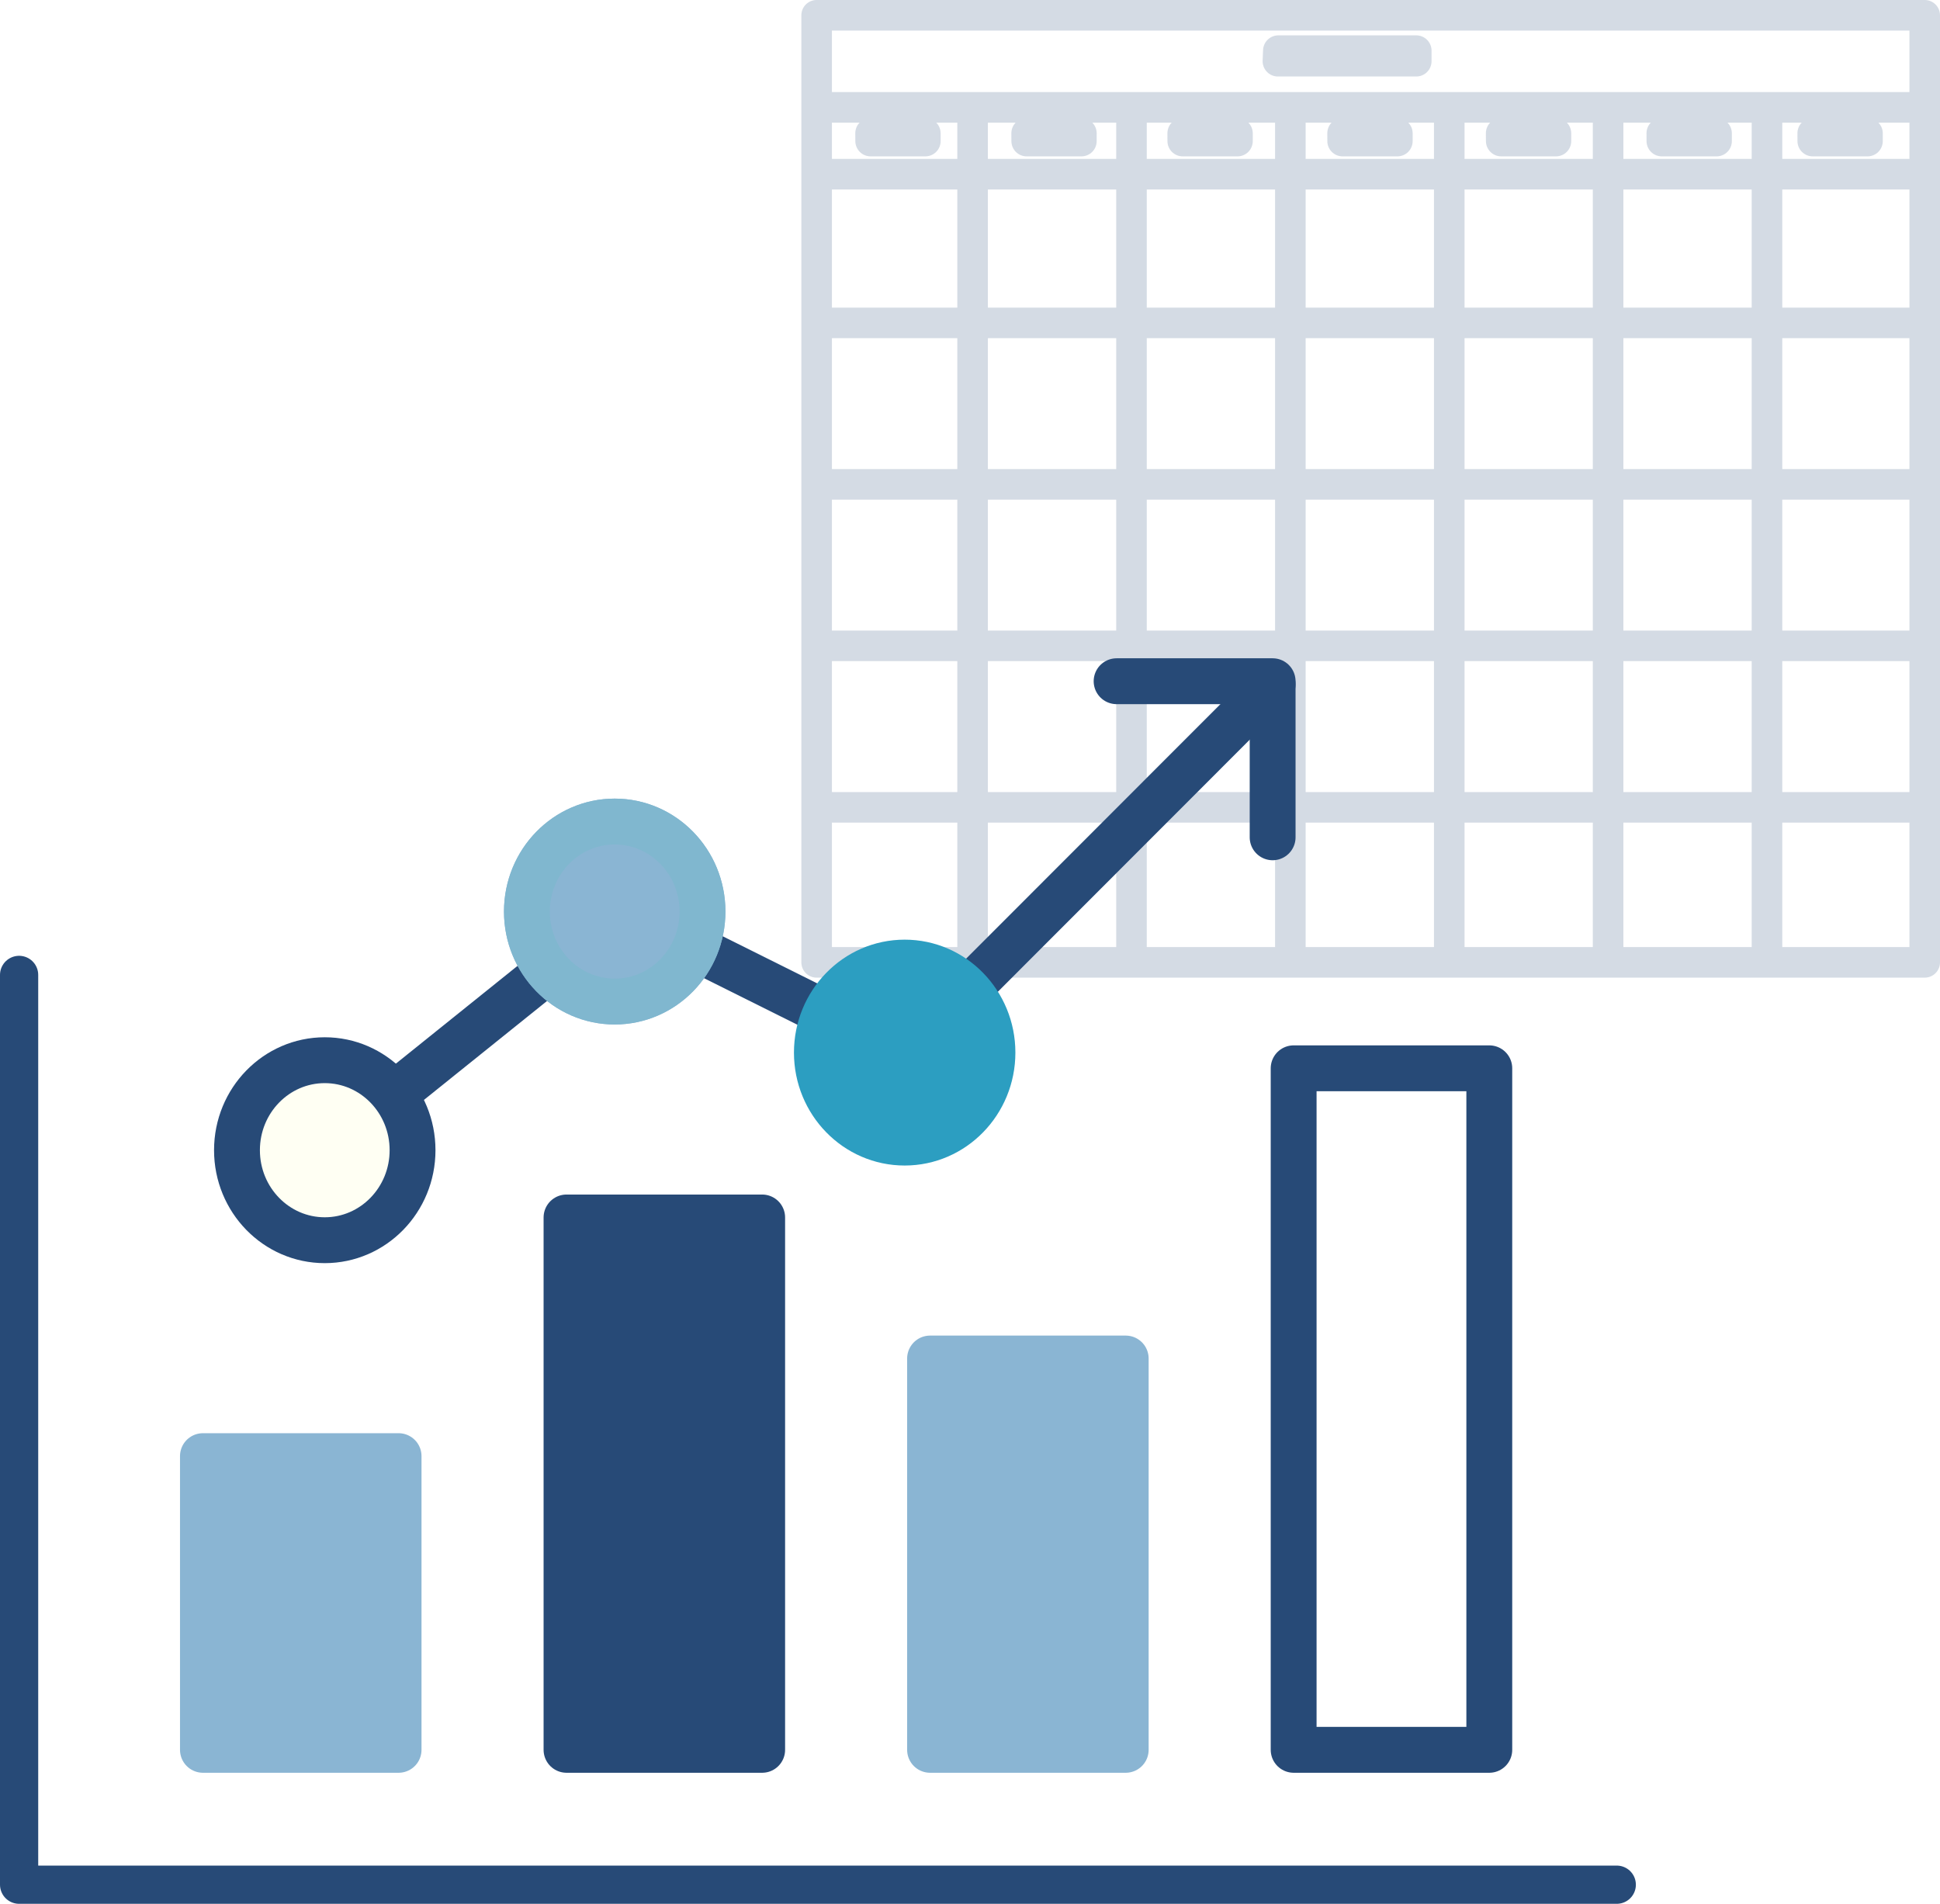 <?xml version="1.0" encoding="UTF-8"?>
<svg id="img_totalling" data-name="layer1" xmlns="http://www.w3.org/2000/svg" xmlns:xlink="http://www.w3.org/1999/xlink" viewBox="0 0 101.545 99.626">
  <defs>
    <pattern id="b" data-name="10 dpi 20% 4" x="0" y="0" width="28.8" height="28.801" patternTransform="translate(-4871.852 -3960.661) rotate(-45) scale(.538)" patternUnits="userSpaceOnUse" viewBox="0 0 28.8 28.801">
      <g>
        <rect x="0" y="0" width="28.8" height="28.801" fill="none" stroke-width="0"/>
        <g>
          <path d="m28.8,30.24c.795,0,1.439-.645,1.439-1.439s-.644-1.439-1.439-1.439-1.44.645-1.44,1.439.645,1.439,1.44,1.439Z" fill="#80b7cf" stroke-width="0"/>
          <path d="m14.399,30.24c.795,0,1.441-.645,1.441-1.439s-.646-1.439-1.441-1.439-1.439.645-1.439,1.439.643,1.439,1.439,1.439Z" fill="#80b7cf" stroke-width="0"/>
          <path d="m28.8,15.842c.795,0,1.439-.646,1.439-1.441s-.644-1.44-1.439-1.44-1.44.645-1.44,1.44.645,1.441,1.44,1.441Z" fill="#80b7cf" stroke-width="0"/>
          <path d="m14.399,15.842c.795,0,1.441-.646,1.441-1.441s-.646-1.44-1.441-1.44-1.439.645-1.439,1.44.643,1.441,1.439,1.441Z" fill="#80b7cf" stroke-width="0"/>
          <path d="m7.199,23.041c.795,0,1.44-.645,1.44-1.439s-.646-1.441-1.44-1.441-1.439.645-1.439,1.441.644,1.439,1.439,1.439Z" fill="#80b7cf" stroke-width="0"/>
          <path d="m21.6,23.041c.795,0,1.44-.645,1.44-1.439s-.645-1.441-1.44-1.441-1.44.645-1.44,1.441.645,1.439,1.44,1.439Z" fill="#80b7cf" stroke-width="0"/>
          <path d="m7.199,8.641c.795,0,1.44-.645,1.44-1.44s-.646-1.441-1.44-1.441-1.439.645-1.439,1.441.644,1.44,1.439,1.44Z" fill="#80b7cf" stroke-width="0"/>
          <path d="m21.6,8.641c.795,0,1.44-.645,1.44-1.44s-.645-1.441-1.44-1.441-1.44.645-1.44,1.441.645,1.44,1.44,1.44Z" fill="#80b7cf" stroke-width="0"/>
        </g>
        <g>
          <path d="m0,30.24c.795,0,1.439-.645,1.439-1.439s-.645-1.439-1.439-1.439-1.44.645-1.44,1.439.645,1.439,1.44,1.439Z" fill="#80b7cf" stroke-width="0"/>
          <path d="m0,15.842c.795,0,1.439-.646,1.439-1.441s-.645-1.44-1.439-1.44-1.44.645-1.44,1.44.645,1.441,1.44,1.441Z" fill="#80b7cf" stroke-width="0"/>
        </g>
        <g>
          <path d="m28.8,1.439c.795,0,1.439-.645,1.439-1.439s-.644-1.439-1.439-1.439-1.44.644-1.44,1.439.645,1.439,1.44,1.439Z" fill="#80b7cf" stroke-width="0"/>
          <path d="m14.399,1.439c.795,0,1.441-.645,1.441-1.439s-.646-1.439-1.441-1.439-1.439.644-1.439,1.439.643,1.439,1.439,1.439Z" fill="#80b7cf" stroke-width="0"/>
        </g>
        <path d="m0,1.439c.795,0,1.439-.645,1.439-1.439S.795-1.439,0-1.439-1.44-.795-1.44,0-.796,1.439,0,1.439Z" fill="#80b7cf" stroke-width="0"/>
      </g>
    </pattern>
  </defs>
  <g opacity=".2">
    <polygon points="100.745 42.248 100.745 50.36 92.489 50.36 84.173 50.36 75.858 50.36 67.541 50.36 59.225 50.36 50.908 50.36 42.745 50.36 42.745 .8 100.745 .8 100.745 5.618 100.745 9.117 100.745 16.897 100.745 25.346 100.745 33.797 100.745 42.248" fill="none" stroke="#274a77" stroke-linecap="round" stroke-linejoin="round" stroke-width="1.6"/>
    <path d="m43.25,5.618h57.172" fill="none" stroke="#274a77" stroke-linecap="round" stroke-linejoin="round" stroke-width="1.6"/>
    <path d="m43.25,9.117h57.172" fill="none" stroke="#274a77" stroke-linecap="round" stroke-linejoin="round" stroke-width="1.6"/>
    <path d="m43.25,16.897h57.172" fill="none" stroke="#274a77" stroke-linecap="round" stroke-linejoin="round" stroke-width="1.6"/>
    <path d="m43.25,25.346h57.172" fill="none" stroke="#274a77" stroke-linecap="round" stroke-linejoin="round" stroke-width="1.6"/>
    <path d="m43.25,33.797h57.172" fill="none" stroke="#274a77" stroke-linecap="round" stroke-linejoin="round" stroke-width="1.6"/>
    <path d="m43.25,42.248h57.172" fill="none" stroke="#274a77" stroke-linecap="round" stroke-linejoin="round" stroke-width="1.6"/>
    <path d="m66.889,3.203h7.242v-.553h-7.219l-.023.553Z" fill="none" stroke="#274a77" stroke-linecap="round" stroke-linejoin="round" stroke-width="1.6"/>
    <path d="m45.571,7.383h2.864v-.405l-2.867-.006.003.411Z" fill="none" stroke="#274a77" stroke-linecap="round" stroke-linejoin="round" stroke-width="1.6"/>
    <path d="m53.739,7.383h2.864v-.405l-2.866-.006.002.411Z" fill="none" stroke="#274a77" stroke-linecap="round" stroke-linejoin="round" stroke-width="1.6"/>
    <path d="m61.907,7.383h2.866v-.405l-2.867-.006.002.411Z" fill="none" stroke="#274a77" stroke-linecap="round" stroke-linejoin="round" stroke-width="1.6"/>
    <path d="m70.276,7.383h2.866v-.405l-2.867-.006.002.411Z" fill="none" stroke="#274a77" stroke-linecap="round" stroke-linejoin="round" stroke-width="1.6"/>
    <path d="m78.578,7.383h2.864v-.405l-2.867-.006.003.411Z" fill="none" stroke="#274a77" stroke-linecap="round" stroke-linejoin="round" stroke-width="1.6"/>
    <path d="m86.984,7.383h2.866v-.405l-2.867-.006.002.411Z" fill="none" stroke="#274a77" stroke-linecap="round" stroke-linejoin="round" stroke-width="1.6"/>
    <path d="m94.884,7.383h2.866v-.405l-2.867-.006.002.411Z" fill="none" stroke="#274a77" stroke-linecap="round" stroke-linejoin="round" stroke-width="1.6"/>
    <path d="m50.908,5.887v44.274" fill="none" stroke="#274a77" stroke-linecap="round" stroke-linejoin="round" stroke-width="1.6"/>
    <path d="m59.225,5.887v44.274" fill="none" stroke="#274a77" stroke-linecap="round" stroke-linejoin="round" stroke-width="1.6"/>
    <path d="m67.541,5.887v44.274" fill="none" stroke="#274a77" stroke-linecap="round" stroke-linejoin="round" stroke-width="1.6"/>
    <path d="m75.858,5.887v44.274" fill="none" stroke="#274a77" stroke-linecap="round" stroke-linejoin="round" stroke-width="1.6"/>
    <path d="m84.173,5.887v44.274" fill="none" stroke="#274a77" stroke-linecap="round" stroke-linejoin="round" stroke-width="1.6"/>
    <path d="m92.489,5.887v44.274" fill="none" stroke="#274a77" stroke-linecap="round" stroke-linejoin="round" stroke-width="1.6"/>
  </g>
  <g>
    <g>
      <polyline points="16.999 60.19 32.543 47.701 47.352 55.082 66.614 35.81" fill="none" stroke="#274a77" stroke-linecap="round" stroke-linejoin="round" stroke-width="2.4"/>
      <polyline points="58.446 35.648 66.613 35.648 66.613 43.816" fill="none" stroke="#274a77" stroke-linecap="round" stroke-linejoin="round" stroke-width="2.4"/>
    </g>
    <ellipse cx="16.999" cy="60.19" rx="4.595" ry="4.71" fill="#fffff3" stroke-width="0"/>
    <path d="m36.771,47.701c0,2.601-2.057,4.71-4.596,4.71s-4.595-2.109-4.595-4.71,2.057-4.71,4.595-4.71,4.596,2.109,4.596,4.71Z" fill="#8ab5d3" stroke="#8ab5d3" stroke-linecap="round" stroke-linejoin="round" stroke-width="2.4"/>
    <path d="m51.948,55.082c0,2.601-2.057,4.71-4.595,4.71s-4.595-2.109-4.595-4.71,2.057-4.71,4.595-4.71,4.595,2.109,4.595,4.71Z" fill="#2c9ec1" stroke-width="0"/>
    <ellipse cx="16.999" cy="60.19" rx="4.595" ry="4.71" fill="none" stroke="#274a77" stroke-linecap="round" stroke-linejoin="round" stroke-width="2.4"/>
    <path d="m36.771,47.701c0,2.601-2.057,4.71-4.596,4.71s-4.595-2.109-4.595-4.71,2.057-4.71,4.595-4.71,4.596,2.109,4.596,4.71Z" fill="none" stroke="#80b7cf" stroke-linecap="round" stroke-linejoin="round" stroke-width="2.4"/>
    <path d="m51.948,55.082c0,2.601-2.057,4.71-4.595,4.71s-4.595-2.109-4.595-4.71,2.057-4.71,4.595-4.71,4.595,2.109,4.595,4.71Z" fill="none" stroke="#2c9ec1" stroke-linecap="round" stroke-linejoin="round" stroke-width="2.4"/>
    <rect x="10.622" y="76.199" width="10.241" height="15.369" fill="#fff" stroke-width="0"/>
    <rect x="48.682" y="71.091" width="10.241" height="20.477" fill="#fff" stroke-width="0"/>
    <rect x="29.653" y="63.71" width="10.241" height="27.858" fill="#fff" stroke-width="0"/>
    <rect x="29.653" y="63.71" width="10.241" height="27.858" fill="url(#b)" stroke-width="0"/>
    <rect x="67.713" y="55.904" width="10.241" height="35.664" fill="#fff" stroke-width="0"/>
    <rect x="67.713" y="55.904" width="10.241" height="35.664" fill="url(#b)" stroke-width="0"/>
    <rect x="10.622" y="76.199" width="10.241" height="15.369" fill="#8ab5d3" stroke="#8ab5d3" stroke-linecap="round" stroke-linejoin="round" stroke-width="2.4"/>
    <rect x="48.682" y="71.091" width="10.241" height="20.477" fill="#8ab5d3" stroke="#8ab5d3" stroke-linecap="round" stroke-linejoin="round" stroke-width="2.4"/>
    <rect x="29.653" y="63.71" width="10.241" height="27.858" fill="#274a77" stroke="#274a77" stroke-linecap="round" stroke-linejoin="round" stroke-width="2.4"/>
    <rect x="67.713" y="55.904" width="10.241" height="35.664" fill="#fff" stroke="#274a77" stroke-linecap="round" stroke-linejoin="round" stroke-width="2.4"/>
    <polyline points="1 51.017 1 98.626 84.626 98.626" fill="none" stroke="#274a77" stroke-linecap="round" stroke-linejoin="round" stroke-width="2"/>
  </g>
</svg>
